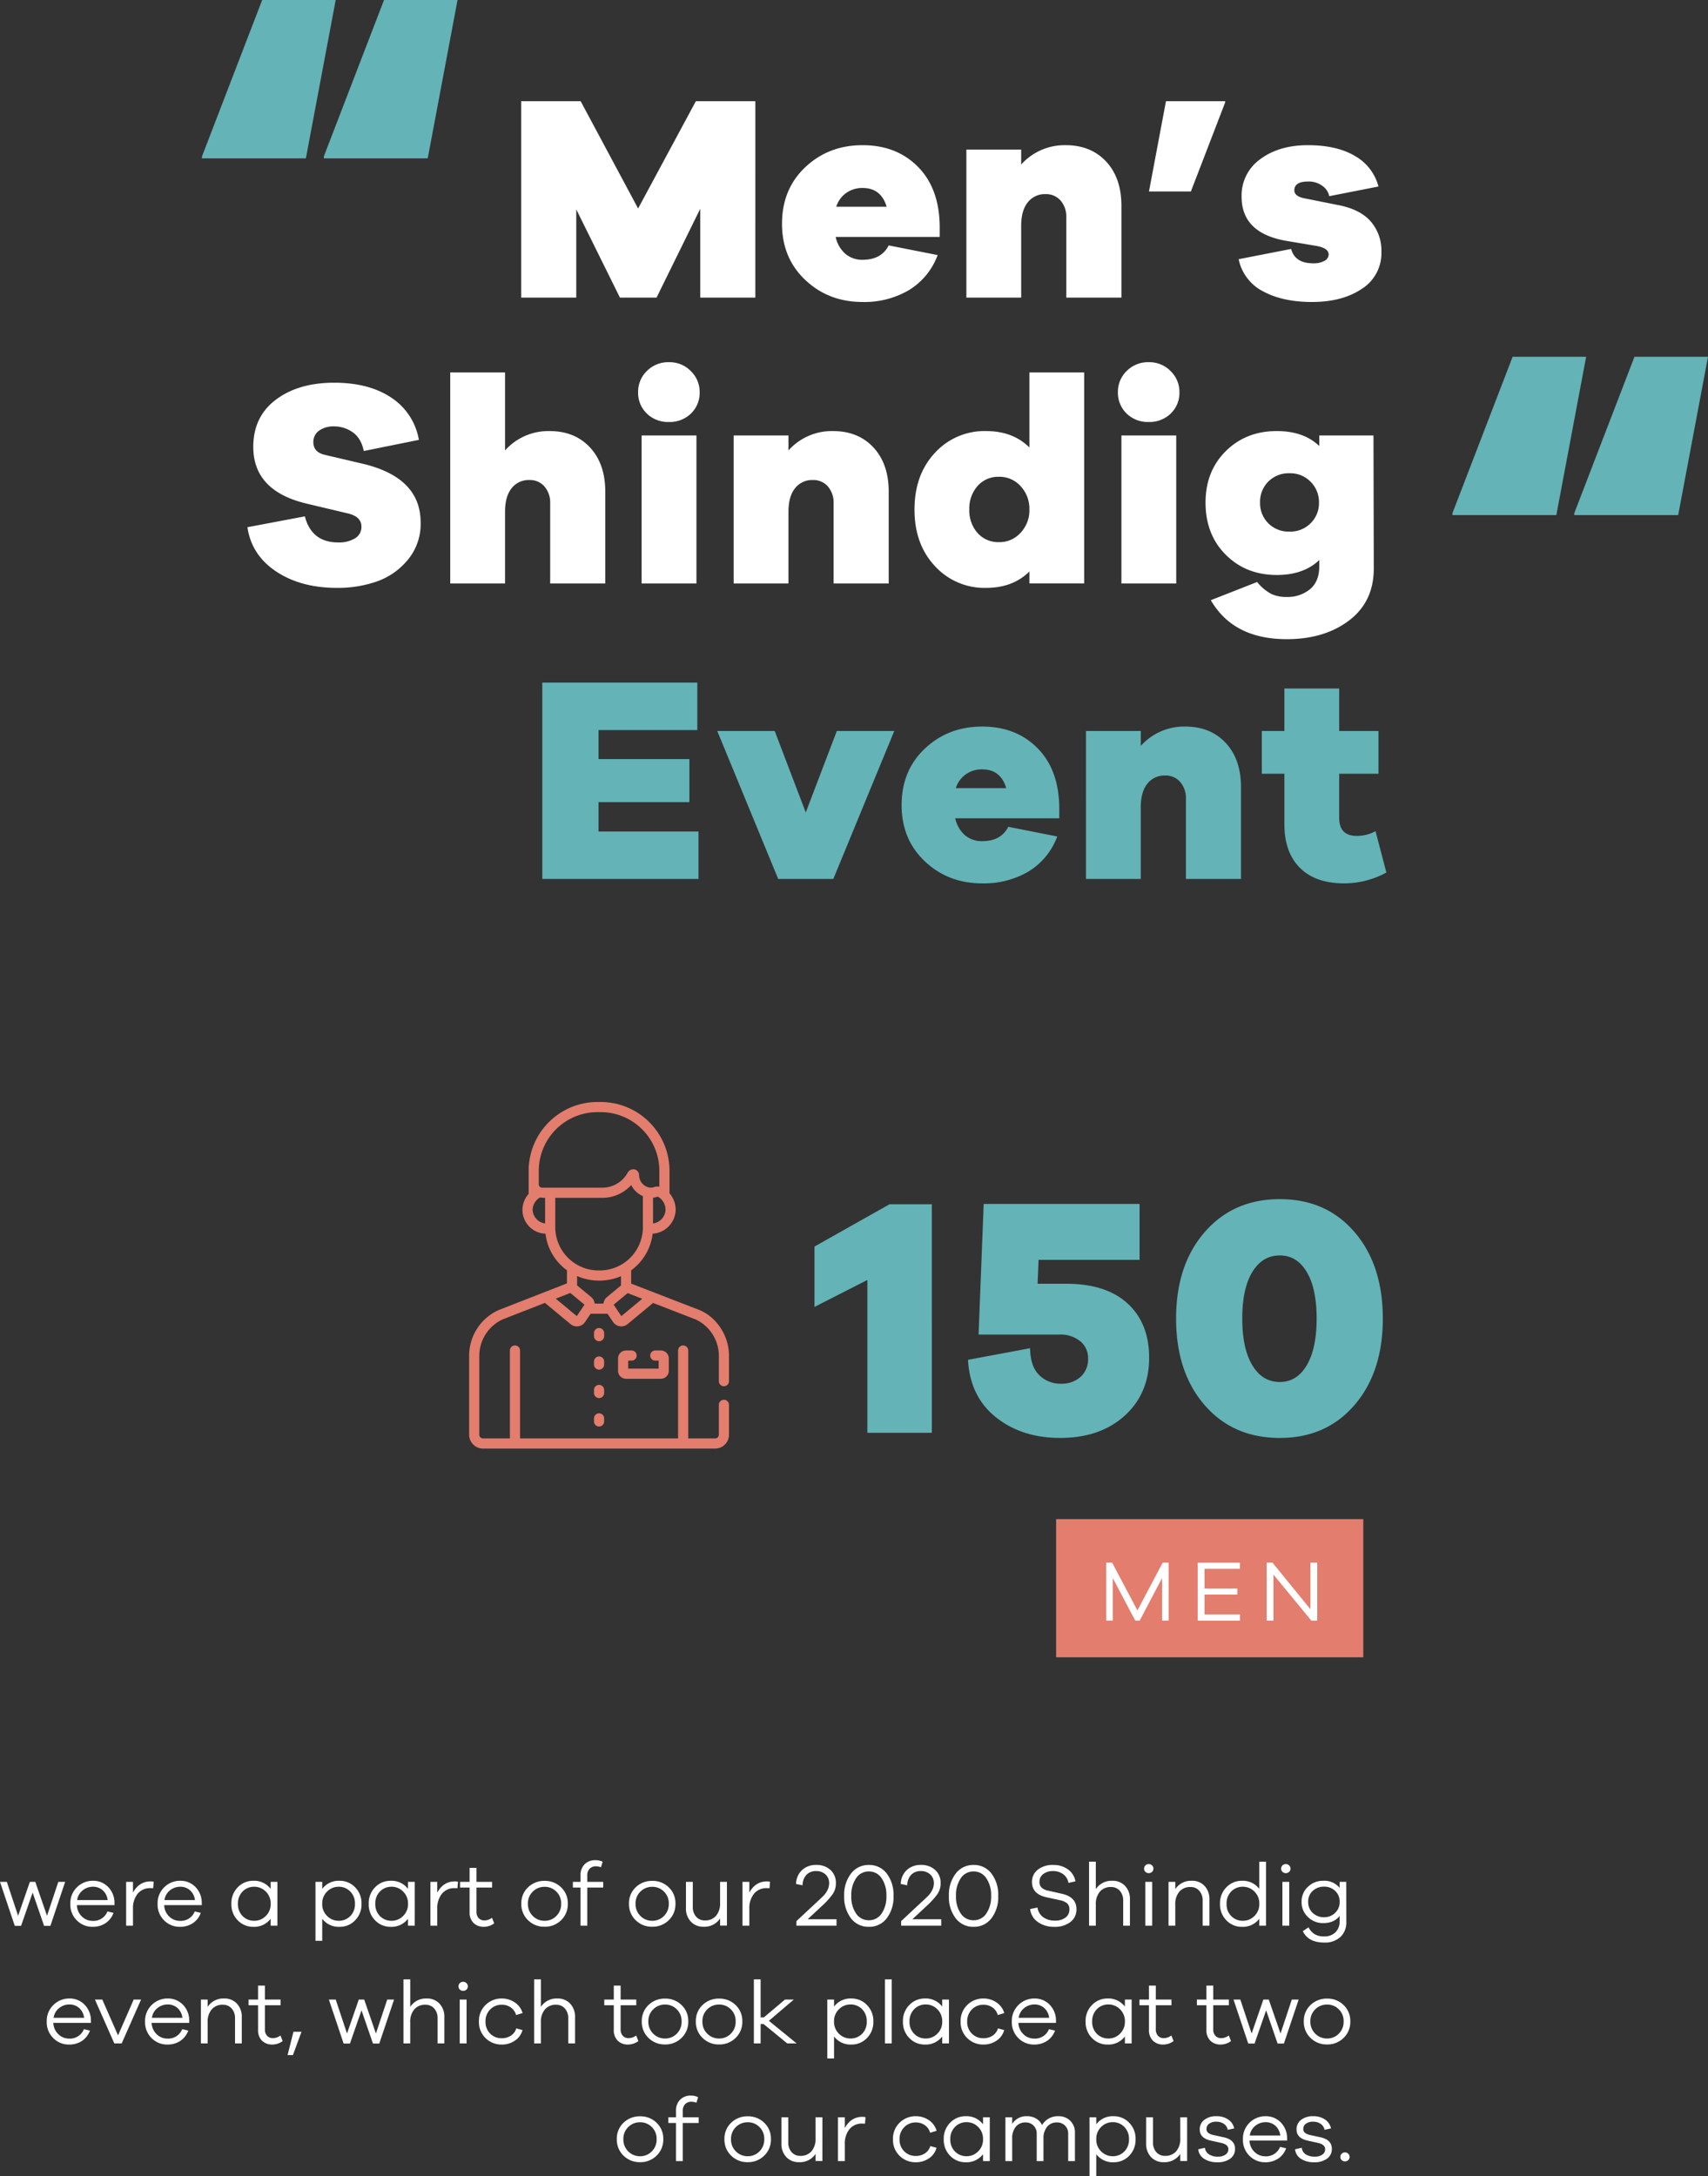 <svg xmlns="http://www.w3.org/2000/svg" width="710.953" height="905.847" viewBox="0 0 710.953 905.847">
  <rect x="0" y="0" width="710.953" height="905.847" fill="#333333" stroke="none"/>
  <g id="text" transform="translate(1955.712 9627.411)">
    <g id="Text-2" data-name="Text" transform="translate(-1856.268 -9600.539)">
      <path id="Path_19833" data-name="Path 19833" d="M-263.032-81.74H-287.8l-24.034,44.652L-335.744-81.74H-360.51V0h22.936V-36.722L-319.4,0h15.25l18.178-36.966V0h22.936Zm76.738,52.216q-.122-15.86-9.028-24.888T-218.38-63.44q-14.152,0-23.851,9.15t-9.7,23.546q0,14.274,9.7,23.424t23.851,9.15A36.544,36.544,0,0,0-199.1-3.111,28.668,28.668,0,0,0-187.148-17.69l-20.374-4.026q-3.05,5.978-10.858,5.978a10.7,10.7,0,0,1-7.2-2.5,12.925,12.925,0,0,1-4.026-7.015h43.31Zm-32.086-16.1q7.686,0,10,7.808H-229.36a11.11,11.11,0,0,1,4.148-5.734A11.516,11.516,0,0,1-218.38-45.628Zm84.546-17.812a24.213,24.213,0,0,0-18.544,8.052V-61.61h-22.814V0h22.814V-29.89q0-6.344,2.745-9.76a8.977,8.977,0,0,1,7.381-3.416,7.988,7.988,0,0,1,6.283,2.684,10.273,10.273,0,0,1,2.379,7.076V0h22.936V-38.186q0-11.59-6.344-18.422T-133.834-63.44ZM-81.74-44.164l14.274-37.088v-.488H-92.11l-7.076,37.576Zm19.886,28.182A19.325,19.325,0,0,0-51.728-2.623Q-43.554,1.83-31.354,1.83q12.688,0,20.8-5.49A17.528,17.528,0,0,0-2.44-19.032,18.446,18.446,0,0,0-6.954-31.781q-4.514-5.063-13.664-6.771l-14.03-2.806q-4.026-.854-4.026-3.294,0-3.66,5.734-3.66A9.4,9.4,0,0,1-26.9-46.421a6.784,6.784,0,0,1,2.745,4.209l20.5-4.026a20.561,20.561,0,0,0-9.76-12.688q-7.564-4.514-19.642-4.514-11.956,0-19.764,5.795a18.507,18.507,0,0,0-7.808,15.677q0,15.006,18.3,18.3l12.322,2.074q5.612.854,5.612,3.66a3.033,3.033,0,0,1-1.708,2.623,9.18,9.18,0,0,1-4.758,1.037q-7.564,0-9.15-5.978ZM-438.346,35.43q-14.884,0-24.278,7.076t-9.394,19.642q0,18.422,22.448,23.668l16.958,4.026Q-427,91.184-427,95.332a5.455,5.455,0,0,1-2.684,4.88,12.765,12.765,0,0,1-6.954,1.708q-11.1,0-13.908-10.858l-23.912,4.514Q-472.75,107.166-462.5,114t25.376,6.832a49.3,49.3,0,0,0,16.592-2.684,29.326,29.326,0,0,0,12.871-9.028,23.341,23.341,0,0,0,5.307-15.494q0-18.422-23.3-24.278l-16.592-3.9q-4.758-1.1-4.758-5.246a5.686,5.686,0,0,1,2.379-4.819,10.277,10.277,0,0,1,6.283-1.769,13.266,13.266,0,0,1,7.686,2.44q3.538,2.44,4.636,7.808l22.936-4.636a26.308,26.308,0,0,0-11.468-17.568Q-423.828,35.43-438.346,35.43Zm89.67,20.13a24.213,24.213,0,0,0-18.544,8.052V31.16h-22.814V119h22.814V89.11q0-6.344,2.745-9.76a8.977,8.977,0,0,1,7.381-3.416,7.988,7.988,0,0,1,6.283,2.684,10.273,10.273,0,0,1,2.379,7.076V119H-325.5V80.814q0-11.59-6.344-18.422T-348.676,55.56Zm49.654-28.67a12.415,12.415,0,0,0-9.15,3.66,11.98,11.98,0,0,0-3.66,8.784,11.969,11.969,0,0,0,3.6,8.906,12.588,12.588,0,0,0,9.211,3.538,12.588,12.588,0,0,0,9.211-3.538,11.968,11.968,0,0,0,3.6-8.906,12.043,12.043,0,0,0-3.66-8.723A12.309,12.309,0,0,0-299.022,26.89ZM-287.554,119V57.39h-22.814V119ZM-230.7,55.56a24.213,24.213,0,0,0-18.544,8.052V57.39H-272.06V119h22.814V89.11q0-6.344,2.745-9.76a8.977,8.977,0,0,1,7.381-3.416,7.988,7.988,0,0,1,6.283,2.684,10.273,10.273,0,0,1,2.379,7.076V119h22.936V80.814q0-11.59-6.344-18.422T-230.7,55.56Zm104.554-24.4h-22.814V62.392q-6.832-6.832-18.056-6.832a27.888,27.888,0,0,0-21.289,9.089q-8.479,9.089-8.479,23.607,0,14.4,8.479,23.485a27.888,27.888,0,0,0,21.289,9.089q11.224,0,18.056-6.832v5h22.814Zm-35.38,70.638a11.493,11.493,0,0,1-9.028-3.843,14.058,14.058,0,0,1-3.416-9.7,14.231,14.231,0,0,1,3.416-9.821,11.493,11.493,0,0,1,9.028-3.843,11.75,11.75,0,0,1,8.906,3.9,13.716,13.716,0,0,1,3.66,9.76,13.557,13.557,0,0,1-3.66,9.638A11.75,11.75,0,0,1-161.528,101.8Zm62.22-74.908a12.414,12.414,0,0,0-9.15,3.66,11.98,11.98,0,0,0-3.66,8.784,11.969,11.969,0,0,0,3.6,8.906,12.588,12.588,0,0,0,9.211,3.538A12.588,12.588,0,0,0-90.1,48.24a11.968,11.968,0,0,0,3.6-8.906,12.043,12.043,0,0,0-3.66-8.723A12.309,12.309,0,0,0-99.308,26.89ZM-87.84,119V57.39h-22.814V119ZM-5.734,57.39H-28.3v4.392q-6.466-6.222-17.69-6.222-12.81,0-21.228,8.357T-75.64,85.328q0,13.3,8.418,21.716t21.228,8.418q11.224,0,17.69-6.222v2.684q0,6.222-3.843,9.455a14.733,14.733,0,0,1-9.821,3.233,14.6,14.6,0,0,1-6.344-1.281,19.414,19.414,0,0,1-5.856-4.941l-19.276,7.564q9.394,16.226,31.6,16.226,15.738,0,25.986-7.808t10.248-21.594ZM-40.626,97.406a11.932,11.932,0,0,1-8.906-3.477,11.791,11.791,0,0,1-3.416-8.6A11.943,11.943,0,0,1-49.532,76.6a11.932,11.932,0,0,1,8.906-3.477A11.725,11.725,0,0,1-31.9,76.666a11.887,11.887,0,0,1,3.477,8.662,11.683,11.683,0,0,1-3.477,8.6A11.831,11.831,0,0,1-40.626,97.406Z" transform="translate(478 97)" fill="#fff"/>
    </g>
    <g id="Text-3" data-name="Text" transform="translate(-1356.768 -9506.531)">
      <path id="Path_19831" data-name="Path 19831" d="M-87.312-143.38-112.35-78.324v.856h43.228L-56.71-143.38Zm50.718,0L-61.632-78.324v.856H-18.4L-5.992-143.38Z" transform="translate(118 171)" fill="#63b3b7"/>
    </g>
    <g id="Text-4" data-name="Text" transform="translate(-1877.268 -9655.031)">
      <path id="Path_19832" data-name="Path 19832" d="M-87.312-143.38-112.35-78.324v.856h43.228L-56.71-143.38Zm50.718,0L-61.632-78.324v.856H-18.4L-5.992-143.38Z" transform="translate(118 171)" fill="#63b3b7"/>
    </g>
    <g id="Text_slide_2" data-name="Text slide 2" transform="translate(-1956.767 -8854.854)">
      <path id="Path_19828" data-name="Path 19828" d="M-545.824-18.241h-2.849l-4.7,14.134-4.884-14.134h-2.257L-565.4-4.107l-4.7-14.134h-2.849L-566.8.074h2.627l4.81-13.838L-554.593.074h2.627Zm20.535,8.658a9.4,9.4,0,0,0-2.682-6.568,8.518,8.518,0,0,0-6.271-2.534A9.242,9.242,0,0,0-540.9-16a9.221,9.221,0,0,0-2.775,6.938,9.179,9.179,0,0,0,2.738,6.882A9.018,9.018,0,0,0-534.428.481a9.564,9.564,0,0,0,5.383-1.5,8.7,8.7,0,0,0,3.349-4.31l-2.516-.592A6.249,6.249,0,0,1-534.428-2a6.273,6.273,0,0,1-4.4-1.794,6.81,6.81,0,0,1-2.109-4.754h15.651Zm-8.954-6.623a5.99,5.99,0,0,1,4.033,1.461,6.326,6.326,0,0,1,2.072,4.089h-12.691a6.191,6.191,0,0,1,2.313-4.052A6.739,6.739,0,0,1-534.243-16.206Zm23.976-2.22q-4.773,0-7.326,4.662v-4.477h-2.849V0h2.849V-7.03a9.614,9.614,0,0,1,1.906-6.216,6.557,6.557,0,0,1,5.421-2.368q.74,0,1.073.037l.222-2.7A4.8,4.8,0,0,0-510.267-18.426Zm21.312,8.843a9.4,9.4,0,0,0-2.682-6.568,8.518,8.518,0,0,0-6.272-2.534A9.242,9.242,0,0,0-504.569-16a9.221,9.221,0,0,0-2.775,6.938,9.179,9.179,0,0,0,2.738,6.882A9.018,9.018,0,0,0-498.094.481a9.564,9.564,0,0,0,5.383-1.5,8.7,8.7,0,0,0,3.349-4.31l-2.516-.592A6.249,6.249,0,0,1-498.094-2a6.273,6.273,0,0,1-4.4-1.794,6.81,6.81,0,0,1-2.109-4.754h15.651Zm-8.954-6.623a5.99,5.99,0,0,1,4.033,1.461,6.326,6.326,0,0,1,2.072,4.089h-12.691a6.191,6.191,0,0,1,2.313-4.052A6.739,6.739,0,0,1-497.909-16.206Zm40.441-2.035h-2.812v2.923a8.564,8.564,0,0,0-7.252-3.367A8.759,8.759,0,0,0-473.951-16a9.341,9.341,0,0,0-2.682,6.9,9.341,9.341,0,0,0,2.682,6.9A8.759,8.759,0,0,0-467.532.481a8.564,8.564,0,0,0,7.252-3.367V0h2.812Zm-9.62,16.206a6.617,6.617,0,0,1-4.847-1.942A6.892,6.892,0,0,1-473.9-9.1a6.954,6.954,0,0,1,1.961-5.143,6.584,6.584,0,0,1,4.847-1.961,6.645,6.645,0,0,1,4.755,1.979A6.8,6.8,0,0,1-460.28-9.1a6.756,6.756,0,0,1-2.053,5.088A6.645,6.645,0,0,1-467.088-2.035Zm35.52-16.65a8.564,8.564,0,0,0-7.252,3.367v-2.923h-2.812V6.29h2.812V-2.886A8.564,8.564,0,0,0-431.568.481,8.759,8.759,0,0,0-425.148-2.2a9.341,9.341,0,0,0,2.682-6.9,9.341,9.341,0,0,0-2.682-6.9A8.759,8.759,0,0,0-431.568-18.685Zm-.444,16.65a6.645,6.645,0,0,1-4.755-1.979A6.756,6.756,0,0,1-438.82-9.1a6.8,6.8,0,0,1,2.053-5.124,6.645,6.645,0,0,1,4.755-1.979,6.584,6.584,0,0,1,4.847,1.961A6.954,6.954,0,0,1-425.2-9.1a6.892,6.892,0,0,1-1.961,5.125A6.617,6.617,0,0,1-432.012-2.035ZM-400.3-18.241h-2.812v2.923a8.564,8.564,0,0,0-7.252-3.367A8.759,8.759,0,0,0-416.786-16a9.341,9.341,0,0,0-2.682,6.9,9.341,9.341,0,0,0,2.682,6.9A8.759,8.759,0,0,0-410.367.481a8.564,8.564,0,0,0,7.252-3.367V0h2.812Zm-9.62,16.206a6.617,6.617,0,0,1-4.847-1.942A6.892,6.892,0,0,1-416.731-9.1a6.954,6.954,0,0,1,1.961-5.143,6.584,6.584,0,0,1,4.847-1.961,6.645,6.645,0,0,1,4.755,1.979A6.8,6.8,0,0,1-403.115-9.1a6.756,6.756,0,0,1-2.053,5.088A6.645,6.645,0,0,1-409.923-2.035Zm26.307-16.391q-4.773,0-7.326,4.662v-4.477h-2.849V0h2.849V-7.03a9.614,9.614,0,0,1,1.905-6.216,6.557,6.557,0,0,1,5.421-2.368q.74,0,1.073.037l.222-2.7A4.8,4.8,0,0,0-383.616-18.426ZM-368.15-3.293a5.324,5.324,0,0,1-3.108,1.11,3.187,3.187,0,0,1-2.46-.98,3.853,3.853,0,0,1-.906-2.719v-9.99h6.512v-2.368h-6.512V-24.05h-2.849v5.809h-3.959v2.368h3.959V-5.7a6.14,6.14,0,0,0,1.628,4.569,5.988,5.988,0,0,0,4.4,1.609,7.313,7.313,0,0,0,4.218-1.443Zm21.9-15.355a9.578,9.578,0,0,0-6.9,2.683,9.055,9.055,0,0,0-2.793,6.826,9.175,9.175,0,0,0,2.793,6.863,9.508,9.508,0,0,0,6.9,2.72,9.462,9.462,0,0,0,6.863-2.72,9.175,9.175,0,0,0,2.793-6.863,9.055,9.055,0,0,0-2.793-6.826A9.532,9.532,0,0,0-346.246-18.648Zm0,16.613a6.767,6.767,0,0,1-4.921-2A6.848,6.848,0,0,1-353.2-9.139a6.742,6.742,0,0,1,2.035-5.051,6.8,6.8,0,0,1,4.921-1.979,6.693,6.693,0,0,1,4.866,1.979,6.774,6.774,0,0,1,2.016,5.051,6.881,6.881,0,0,1-2.016,5.106A6.661,6.661,0,0,1-346.246-2.035Zm24.383-13.838v-2.368h-6.623v-2.7a3.805,3.805,0,0,1,.98-2.757,3.5,3.5,0,0,1,2.645-1.017,5.631,5.631,0,0,1,2.072.407l.7-2.294a6.525,6.525,0,0,0-2.96-.666,6.114,6.114,0,0,0-4.551,1.72,6.263,6.263,0,0,0-1.7,4.607v2.7h-3.182v2.368h3.182V0h2.812V-15.873Zm20.424-2.775a9.578,9.578,0,0,0-6.9,2.683,9.055,9.055,0,0,0-2.793,6.826,9.175,9.175,0,0,0,2.793,6.863,9.508,9.508,0,0,0,6.9,2.72,9.462,9.462,0,0,0,6.863-2.72,9.175,9.175,0,0,0,2.793-6.863,9.055,9.055,0,0,0-2.793-6.826A9.532,9.532,0,0,0-301.439-18.648Zm0,16.613a6.767,6.767,0,0,1-4.921-2,6.848,6.848,0,0,1-2.035-5.106,6.742,6.742,0,0,1,2.035-5.051,6.8,6.8,0,0,1,4.921-1.979,6.693,6.693,0,0,1,4.866,1.979,6.774,6.774,0,0,1,2.016,5.051,6.881,6.881,0,0,1-2.016,5.106A6.661,6.661,0,0,1-301.439-2.035Zm31.08-16.206h-2.849v8.769a7.81,7.81,0,0,1-1.7,5.384,5.888,5.888,0,0,1-4.625,1.905,4.652,4.652,0,0,1-3.645-1.554,5.936,5.936,0,0,1-1.387-4.107v-10.4h-2.849V-7.326A7.879,7.879,0,0,0-285.4-1.7,6.946,6.946,0,0,0-280.09.444,7.776,7.776,0,0,0-273.208-3v2.96h2.849Zm16.65-.185q-4.773,0-7.326,4.662v-4.477h-2.849V0h2.849V-7.03a9.614,9.614,0,0,1,1.905-6.216,6.557,6.557,0,0,1,5.421-2.368q.74,0,1.073.037l.222-2.7A4.8,4.8,0,0,0-253.709-18.426Zm28.971,15.762h-12.025l5.957-5.55a31.921,31.921,0,0,0,4.514-4.977,7.915,7.915,0,0,0,1.295-4.5,7.138,7.138,0,0,0-2.257-5.495,8.365,8.365,0,0,0-5.92-2.091,8.327,8.327,0,0,0-5.957,2.165,8.021,8.021,0,0,0-2.442,5.753l2.7.555a6.417,6.417,0,0,1,1.609-4.366,5.366,5.366,0,0,1,4.051-1.554,5.474,5.474,0,0,1,3.9,1.406,4.793,4.793,0,0,1,1.5,3.663,6.181,6.181,0,0,1-.684,2.831,9.149,9.149,0,0,1-1.5,2.2q-.814.851-2.59,2.479l-8.843,8.251V0h16.687Zm13.468-22.607a9.065,9.065,0,0,0-7.437,3.571,14.469,14.469,0,0,0-2.849,9.306,14.517,14.517,0,0,0,2.83,9.324A9.068,9.068,0,0,0-211.27.481a9.031,9.031,0,0,0,7.419-3.552,14.517,14.517,0,0,0,2.831-9.324,14.517,14.517,0,0,0-2.831-9.324A9.031,9.031,0,0,0-211.27-25.271Zm0,23.014A6.237,6.237,0,0,1-216.6-5.05a12.354,12.354,0,0,1-2-7.345,12.441,12.441,0,0,1,2-7.363,6.226,6.226,0,0,1,5.328-2.812,6.193,6.193,0,0,1,5.291,2.812,12.441,12.441,0,0,1,2,7.363,12.354,12.354,0,0,1-2,7.345A6.2,6.2,0,0,1-211.27-2.257Zm30.118-.407h-12.025l5.957-5.55a31.921,31.921,0,0,0,4.514-4.977,7.915,7.915,0,0,0,1.295-4.5,7.138,7.138,0,0,0-2.257-5.495,8.365,8.365,0,0,0-5.92-2.091,8.327,8.327,0,0,0-5.957,2.165,8.021,8.021,0,0,0-2.442,5.753l2.7.555a6.417,6.417,0,0,1,1.609-4.366,5.366,5.366,0,0,1,4.051-1.554,5.474,5.474,0,0,1,3.9,1.406,4.793,4.793,0,0,1,1.5,3.663,6.181,6.181,0,0,1-.684,2.831,9.149,9.149,0,0,1-1.5,2.2q-.814.851-2.59,2.479l-8.843,8.251V0h16.687Zm13.468-22.607a9.065,9.065,0,0,0-7.437,3.571A14.469,14.469,0,0,0-177.97-12.4a14.517,14.517,0,0,0,2.83,9.324A9.068,9.068,0,0,0-167.684.481a9.031,9.031,0,0,0,7.419-3.552,14.517,14.517,0,0,0,2.831-9.324,14.517,14.517,0,0,0-2.831-9.324A9.031,9.031,0,0,0-167.684-25.271Zm0,23.014a6.237,6.237,0,0,1-5.328-2.793,12.354,12.354,0,0,1-2-7.345,12.441,12.441,0,0,1,2-7.363,6.226,6.226,0,0,1,5.328-2.812,6.193,6.193,0,0,1,5.291,2.812,12.441,12.441,0,0,1,2,7.363,12.354,12.354,0,0,1-2,7.345A6.2,6.2,0,0,1-167.684-2.257Zm33.115-23.014a9.836,9.836,0,0,0-6.383,1.961,6.3,6.3,0,0,0-2.423,5.143q0,4.995,5.957,6.327l5.587,1.221a6.9,6.9,0,0,1,3.09,1.332,3.265,3.265,0,0,1,.943,2.553,4.069,4.069,0,0,1-1.609,3.348,6.935,6.935,0,0,1-4.422,1.276,8.091,8.091,0,0,1-4.884-1.424,5.865,5.865,0,0,1-2.368-4.014l-3.071.629A7.55,7.55,0,0,0-140.914-1.5,11.5,11.5,0,0,0-134.088.481a10.462,10.462,0,0,0,6.7-2,6.5,6.5,0,0,0,2.516-5.365q0-5.106-6.253-6.438l-5.4-1.221a5.711,5.711,0,0,1-2.794-1.239,3.179,3.179,0,0,1-.943-2.46,3.945,3.945,0,0,1,1.554-3.238,6.332,6.332,0,0,1,4.07-1.24,6.85,6.85,0,0,1,4.292,1.332A5.605,5.605,0,0,1-128.2-17.8l2.923-.666a7.911,7.911,0,0,0-3.127-4.958A10.062,10.062,0,0,0-134.569-25.271Zm24.642,6.586a7.75,7.75,0,0,0-6.882,3.478V-26.64h-2.812V0h2.812V-8.769a7.882,7.882,0,0,1,1.7-5.4,5.861,5.861,0,0,1,4.625-1.924,4.683,4.683,0,0,1,3.663,1.572,5.957,5.957,0,0,1,1.406,4.126V0h2.812V-10.915a7.879,7.879,0,0,0-2.017-5.624A6.946,6.946,0,0,0-109.927-18.685Zm15.133-6.956a1.86,1.86,0,0,0-1.369.555,1.817,1.817,0,0,0-.555,1.332,1.8,1.8,0,0,0,.555,1.351,1.894,1.894,0,0,0,1.369.536,1.941,1.941,0,0,0,1.406-.536,1.8,1.8,0,0,0,.555-1.351,1.788,1.788,0,0,0-.574-1.332A1.922,1.922,0,0,0-94.794-25.641ZM-93.351,0V-18.241H-96.2V0Zm16.5-18.685a7.75,7.75,0,0,0-6.882,3.478v-3.034h-2.812V0h2.812V-8.769a7.882,7.882,0,0,1,1.7-5.4A5.861,5.861,0,0,1-77.4-16.095a4.683,4.683,0,0,1,3.663,1.572A5.957,5.957,0,0,1-72.335-10.4V0h2.812V-10.915a7.879,7.879,0,0,0-2.017-5.624A6.946,6.946,0,0,0-76.849-18.685Zm30.895-7.955h-2.812v11.322a8.564,8.564,0,0,0-7.252-3.367A8.759,8.759,0,0,0-62.437-16,9.341,9.341,0,0,0-65.12-9.1a9.34,9.34,0,0,0,2.682,6.9A8.759,8.759,0,0,0-56.018.481a8.564,8.564,0,0,0,7.252-3.367V0h2.812Zm-9.62,24.605a6.617,6.617,0,0,1-4.847-1.942A6.892,6.892,0,0,1-62.382-9.1a6.991,6.991,0,0,1,1.943-5.143,6.568,6.568,0,0,1,4.866-1.961,6.645,6.645,0,0,1,4.755,1.979A6.8,6.8,0,0,1-48.766-9.1a6.756,6.756,0,0,1-2.053,5.088A6.645,6.645,0,0,1-55.574-2.035ZM-37.74-25.641a1.86,1.86,0,0,0-1.369.555,1.817,1.817,0,0,0-.555,1.332,1.8,1.8,0,0,0,.555,1.351,1.894,1.894,0,0,0,1.369.536,1.941,1.941,0,0,0,1.406-.536,1.8,1.8,0,0,0,.555-1.351,1.788,1.788,0,0,0-.573-1.332A1.922,1.922,0,0,0-37.74-25.641ZM-36.3,0V-18.241h-2.849V0ZM-12.58-18.241h-2.738v2.516a8.187,8.187,0,0,0-6.845-2.96,8.918,8.918,0,0,0-6.346,2.5,8.262,8.262,0,0,0-2.646,6.271,8.364,8.364,0,0,0,2.646,6.327,8.883,8.883,0,0,0,6.346,2.516q4.551,0,6.845-3v2.22a6.153,6.153,0,0,1-1.757,4.607,6.353,6.353,0,0,1-4.643,1.72,7.586,7.586,0,0,1-4.014-.943A7.081,7.081,0,0,1-28.268.666l-2.368,1.628q2.257,4.736,8.917,4.736a9.466,9.466,0,0,0,6.66-2.275A8.153,8.153,0,0,0-12.543-1.48ZM-21.756-3.515A6.7,6.7,0,0,1-26.51-5.291a6.031,6.031,0,0,1-1.906-4.625A5.915,5.915,0,0,1-26.51-14.5a6.787,6.787,0,0,1,4.754-1.739A6.439,6.439,0,0,1-17.2-14.486a5.958,5.958,0,0,1,1.887,4.569A6.046,6.046,0,0,1-17.223-5.31,6.385,6.385,0,0,1-21.756-3.515ZM-535.094,39.417a9.4,9.4,0,0,0-2.682-6.568,8.518,8.518,0,0,0-6.271-2.534A9.242,9.242,0,0,0-550.708,33a9.221,9.221,0,0,0-2.775,6.938,9.179,9.179,0,0,0,2.738,6.882,9.018,9.018,0,0,0,6.512,2.664,9.564,9.564,0,0,0,5.383-1.5,8.7,8.7,0,0,0,3.349-4.31l-2.516-.592A6.249,6.249,0,0,1-544.233,47a6.273,6.273,0,0,1-4.4-1.794,6.81,6.81,0,0,1-2.109-4.755h15.651Zm-8.954-6.623a5.99,5.99,0,0,1,4.033,1.462,6.326,6.326,0,0,1,2.072,4.089h-12.691a6.191,6.191,0,0,1,2.313-4.052A6.739,6.739,0,0,1-544.048,32.794Zm29.822-2.035H-517.3l-6.512,14.911-6.549-14.911h-3.071L-525.363,49h3.071Zm20.054,8.658a9.4,9.4,0,0,0-2.683-6.568,8.518,8.518,0,0,0-6.271-2.534A9.242,9.242,0,0,0-509.786,33a9.221,9.221,0,0,0-2.775,6.938,9.179,9.179,0,0,0,2.738,6.882,9.018,9.018,0,0,0,6.512,2.664,9.564,9.564,0,0,0,5.383-1.5,8.7,8.7,0,0,0,3.349-4.31l-2.516-.592A6.249,6.249,0,0,1-503.311,47a6.273,6.273,0,0,1-4.4-1.794,6.81,6.81,0,0,1-2.109-4.755h15.651Zm-8.954-6.623a5.99,5.99,0,0,1,4.033,1.462,6.326,6.326,0,0,1,2.072,4.089h-12.691a6.191,6.191,0,0,1,2.313-4.052A6.739,6.739,0,0,1-503.126,32.794Zm23.5-2.479a7.75,7.75,0,0,0-6.882,3.478V30.759h-2.812V49h2.812V40.231a7.882,7.882,0,0,1,1.7-5.4,5.861,5.861,0,0,1,4.625-1.924,4.683,4.683,0,0,1,3.663,1.573,5.957,5.957,0,0,1,1.406,4.125V49h2.812V38.085a7.879,7.879,0,0,0-2.017-5.624A6.946,6.946,0,0,0-479.631,30.315Zm23.421,15.392a5.324,5.324,0,0,1-3.108,1.11,3.187,3.187,0,0,1-2.46-.981,3.853,3.853,0,0,1-.906-2.719v-9.99h6.512V30.759h-6.512V24.95h-2.849v5.809h-3.959v2.368h3.959V43.3a6.14,6.14,0,0,0,1.628,4.569,5.988,5.988,0,0,0,4.4,1.61,7.313,7.313,0,0,0,4.218-1.443Zm5.18,8.177,3.552-9.657v-.074h-3.33l-2.442,9.731Zm42.106-23.125h-2.849l-4.7,14.134-4.884-14.134h-2.257L-428.5,44.893l-4.7-14.134h-2.849l6.142,18.315h2.627l4.81-13.838,4.773,13.838h2.627Zm13.616-.444a7.75,7.75,0,0,0-6.882,3.478V22.36H-405V49h2.812V40.231a7.882,7.882,0,0,1,1.7-5.4,5.861,5.861,0,0,1,4.625-1.924,4.683,4.683,0,0,1,3.663,1.573,5.956,5.956,0,0,1,1.406,4.125V49h2.812V38.085A7.879,7.879,0,0,0-390,32.461,6.946,6.946,0,0,0-395.308,30.315Zm15.133-6.956a1.86,1.86,0,0,0-1.369.555,1.817,1.817,0,0,0-.555,1.332,1.8,1.8,0,0,0,.555,1.351,1.894,1.894,0,0,0,1.369.536,1.941,1.941,0,0,0,1.406-.536,1.8,1.8,0,0,0,.555-1.351,1.788,1.788,0,0,0-.574-1.332A1.922,1.922,0,0,0-380.175,23.359ZM-378.732,49V30.759h-2.849V49Zm14.652-2.146a6.588,6.588,0,0,1-4.829-1.924,6.77,6.77,0,0,1-1.942-5.032,6.812,6.812,0,0,1,1.961-5.032,6.54,6.54,0,0,1,4.81-1.961,6.4,6.4,0,0,1,3.737,1.129,5.626,5.626,0,0,1,2.22,3.163l2.7-.814a7.911,7.911,0,0,0-3.219-4.421,9.4,9.4,0,0,0-5.439-1.646A9.331,9.331,0,0,0-370.814,33a9.175,9.175,0,0,0-2.775,6.9,9.16,9.16,0,0,0,2.775,6.919,9.366,9.366,0,0,0,6.734,2.664,9.463,9.463,0,0,0,5.476-1.646,7.567,7.567,0,0,0,3.145-4.384l-2.59-.7a5.424,5.424,0,0,1-2.276,3.052A6.812,6.812,0,0,1-364.08,46.854Zm23.162-16.539a7.75,7.75,0,0,0-6.882,3.478V22.36h-2.812V49h2.812V40.231a7.882,7.882,0,0,1,1.7-5.4,5.861,5.861,0,0,1,4.625-1.924,4.683,4.683,0,0,1,3.663,1.573A5.956,5.956,0,0,1-336.4,38.6V49h2.812V38.085a7.879,7.879,0,0,0-2.017-5.624A6.946,6.946,0,0,0-340.918,30.315Zm32.782,15.392a5.324,5.324,0,0,1-3.108,1.11,3.187,3.187,0,0,1-2.46-.981,3.853,3.853,0,0,1-.906-2.719v-9.99h6.512V30.759h-6.512V24.95h-2.849v5.809h-3.959v2.368h3.959V43.3a6.14,6.14,0,0,0,1.628,4.569,5.988,5.988,0,0,0,4.4,1.61,7.313,7.313,0,0,0,4.218-1.443Zm12.025-15.355a9.578,9.578,0,0,0-6.9,2.683,9.055,9.055,0,0,0-2.793,6.826,9.175,9.175,0,0,0,2.793,6.863,9.508,9.508,0,0,0,6.9,2.72,9.462,9.462,0,0,0,6.863-2.72,9.175,9.175,0,0,0,2.793-6.863,9.055,9.055,0,0,0-2.793-6.826A9.532,9.532,0,0,0-296.111,30.352Zm0,16.613a6.767,6.767,0,0,1-4.921-2,6.848,6.848,0,0,1-2.035-5.106,6.742,6.742,0,0,1,2.035-5.05,6.8,6.8,0,0,1,4.921-1.979,6.693,6.693,0,0,1,4.866,1.979,6.774,6.774,0,0,1,2.016,5.05,6.881,6.881,0,0,1-2.016,5.106A6.661,6.661,0,0,1-296.111,46.965Zm22.5-16.613a9.578,9.578,0,0,0-6.9,2.683,9.055,9.055,0,0,0-2.793,6.826,9.175,9.175,0,0,0,2.793,6.863,9.508,9.508,0,0,0,6.9,2.72,9.462,9.462,0,0,0,6.863-2.72,9.175,9.175,0,0,0,2.793-6.863,9.055,9.055,0,0,0-2.793-6.826A9.532,9.532,0,0,0-273.615,30.352Zm0,16.613a6.767,6.767,0,0,1-4.921-2,6.848,6.848,0,0,1-2.035-5.106,6.742,6.742,0,0,1,2.035-5.05,6.8,6.8,0,0,1,4.921-1.979,6.693,6.693,0,0,1,4.866,1.979,6.774,6.774,0,0,1,2.016,5.05,6.881,6.881,0,0,1-2.016,5.106A6.661,6.661,0,0,1-273.615,46.965ZM-241.351,49l-11.544-9.4,10.36-8.843H-246.2l-8.769,7.4h-1.369V22.36h-2.812V49h2.812V40.934h1.221L-245.273,49Zm22.829-18.685a8.564,8.564,0,0,0-7.252,3.367V30.759h-2.812V55.29h2.812V46.114a8.564,8.564,0,0,0,7.252,3.367A8.759,8.759,0,0,0-212.1,46.8a9.341,9.341,0,0,0,2.682-6.9A9.341,9.341,0,0,0-212.1,33,8.759,8.759,0,0,0-218.522,30.315Zm-.444,16.65a6.645,6.645,0,0,1-4.755-1.979,6.756,6.756,0,0,1-2.054-5.088,6.8,6.8,0,0,1,2.054-5.125,6.645,6.645,0,0,1,4.755-1.979,6.584,6.584,0,0,1,4.847,1.961,6.954,6.954,0,0,1,1.961,5.143,6.892,6.892,0,0,1-1.961,5.125A6.617,6.617,0,0,1-218.966,46.965Zm17.2,2.035V22.36h-2.812V49Zm23.828-18.241h-2.812v2.923A8.564,8.564,0,0,0-188,30.315,8.759,8.759,0,0,0-194.416,33a9.341,9.341,0,0,0-2.682,6.9,9.341,9.341,0,0,0,2.682,6.9A8.759,8.759,0,0,0-188,49.481a8.564,8.564,0,0,0,7.252-3.367V49h2.812Zm-9.62,16.206a6.617,6.617,0,0,1-4.847-1.943,6.892,6.892,0,0,1-1.961-5.125,6.954,6.954,0,0,1,1.961-5.143,6.584,6.584,0,0,1,4.847-1.961,6.645,6.645,0,0,1,4.755,1.979,6.8,6.8,0,0,1,2.053,5.125,6.756,6.756,0,0,1-2.053,5.088A6.645,6.645,0,0,1-187.553,46.965Zm23.976-.111a6.588,6.588,0,0,1-4.829-1.924,6.77,6.77,0,0,1-1.943-5.032,6.812,6.812,0,0,1,1.961-5.032,6.54,6.54,0,0,1,4.81-1.961,6.4,6.4,0,0,1,3.737,1.129,5.625,5.625,0,0,1,2.22,3.163l2.7-.814a7.911,7.911,0,0,0-3.219-4.421,9.4,9.4,0,0,0-5.439-1.646A9.331,9.331,0,0,0-170.311,33a9.175,9.175,0,0,0-2.775,6.9,9.16,9.16,0,0,0,2.775,6.919,9.366,9.366,0,0,0,6.734,2.664,9.463,9.463,0,0,0,5.476-1.646,7.567,7.567,0,0,0,3.145-4.384l-2.59-.7a5.424,5.424,0,0,1-2.275,3.052A6.812,6.812,0,0,1-163.577,46.854Zm30.192-7.437a9.4,9.4,0,0,0-2.682-6.568,8.518,8.518,0,0,0-6.271-2.534A9.242,9.242,0,0,0-149,33a9.221,9.221,0,0,0-2.775,6.938,9.179,9.179,0,0,0,2.738,6.882,9.018,9.018,0,0,0,6.512,2.664,9.564,9.564,0,0,0,5.383-1.5,8.7,8.7,0,0,0,3.348-4.31l-2.516-.592A6.249,6.249,0,0,1-142.524,47a6.273,6.273,0,0,1-4.4-1.794,6.81,6.81,0,0,1-2.109-4.755h15.651Zm-8.954-6.623a5.99,5.99,0,0,1,4.033,1.462,6.326,6.326,0,0,1,2.072,4.089h-12.691a6.191,6.191,0,0,1,2.313-4.052A6.739,6.739,0,0,1-142.339,32.794Zm40.441-2.035h-2.812v2.923a8.564,8.564,0,0,0-7.252-3.367A8.759,8.759,0,0,0-118.381,33a9.34,9.34,0,0,0-2.683,6.9,9.34,9.34,0,0,0,2.683,6.9,8.759,8.759,0,0,0,6.42,2.682,8.564,8.564,0,0,0,7.252-3.367V49h2.812Zm-9.62,16.206a6.617,6.617,0,0,1-4.847-1.943,6.892,6.892,0,0,1-1.961-5.125,6.954,6.954,0,0,1,1.961-5.143,6.584,6.584,0,0,1,4.847-1.961,6.645,6.645,0,0,1,4.755,1.979A6.8,6.8,0,0,1-104.71,39.9a6.756,6.756,0,0,1-2.054,5.088A6.645,6.645,0,0,1-111.518,46.965Zm26.159-1.258a5.325,5.325,0,0,1-3.108,1.11,3.187,3.187,0,0,1-2.461-.981,3.853,3.853,0,0,1-.907-2.719v-9.99h6.512V30.759h-6.512V24.95h-2.849v5.809h-3.959v2.368h3.959V43.3a6.14,6.14,0,0,0,1.628,4.569,5.988,5.988,0,0,0,4.4,1.61,7.313,7.313,0,0,0,4.218-1.443Zm23.9,0a5.325,5.325,0,0,1-3.108,1.11,3.187,3.187,0,0,1-2.461-.981,3.853,3.853,0,0,1-.907-2.719v-9.99h6.512V30.759h-6.512V24.95h-2.849v5.809H-74.74v2.368h3.959V43.3a6.14,6.14,0,0,0,1.628,4.569,5.988,5.988,0,0,0,4.4,1.61,7.313,7.313,0,0,0,4.218-1.443Zm29.082-14.948h-2.849l-4.7,14.134-4.884-14.134h-2.257l-4.884,14.134-4.7-14.134H-59.5l6.142,18.315h2.627l4.81-13.838,4.773,13.838h2.627Zm11.84-.407a9.578,9.578,0,0,0-6.9,2.683,9.055,9.055,0,0,0-2.794,6.826,9.175,9.175,0,0,0,2.794,6.863,9.508,9.508,0,0,0,6.9,2.72,9.462,9.462,0,0,0,6.864-2.72,9.175,9.175,0,0,0,2.793-6.863,9.055,9.055,0,0,0-2.793-6.826A9.532,9.532,0,0,0-20.535,30.352Zm0,16.613a6.767,6.767,0,0,1-4.921-2,6.848,6.848,0,0,1-2.035-5.106,6.742,6.742,0,0,1,2.035-5.05,6.8,6.8,0,0,1,4.921-1.979,6.693,6.693,0,0,1,4.866,1.979,6.774,6.774,0,0,1,2.016,5.05,6.881,6.881,0,0,1-2.016,5.106A6.661,6.661,0,0,1-20.535,46.965ZM-306.508,79.352a9.578,9.578,0,0,0-6.9,2.683,9.055,9.055,0,0,0-2.793,6.826,9.175,9.175,0,0,0,2.793,6.864,9.508,9.508,0,0,0,6.9,2.719,9.462,9.462,0,0,0,6.863-2.719,9.175,9.175,0,0,0,2.793-6.864,9.055,9.055,0,0,0-2.793-6.826A9.532,9.532,0,0,0-306.508,79.352Zm0,16.613a6.767,6.767,0,0,1-4.921-2,6.848,6.848,0,0,1-2.035-5.106,6.742,6.742,0,0,1,2.035-5.05,6.8,6.8,0,0,1,4.921-1.979,6.693,6.693,0,0,1,4.866,1.979,6.774,6.774,0,0,1,2.016,5.05,6.881,6.881,0,0,1-2.016,5.106A6.661,6.661,0,0,1-306.508,95.965Zm24.383-13.838V79.759h-6.623v-2.7a3.805,3.805,0,0,1,.98-2.757,3.5,3.5,0,0,1,2.645-1.018,5.631,5.631,0,0,1,2.072.407l.7-2.294a6.525,6.525,0,0,0-2.96-.666,6.114,6.114,0,0,0-4.551,1.72,6.263,6.263,0,0,0-1.7,4.606v2.7h-3.182v2.368h3.182V98h2.812V82.127Zm20.424-2.775a9.578,9.578,0,0,0-6.9,2.683,9.055,9.055,0,0,0-2.793,6.826,9.175,9.175,0,0,0,2.793,6.864,9.508,9.508,0,0,0,6.9,2.719,9.462,9.462,0,0,0,6.863-2.719,9.175,9.175,0,0,0,2.794-6.864,9.055,9.055,0,0,0-2.794-6.826A9.532,9.532,0,0,0-261.7,79.352Zm0,16.613a6.767,6.767,0,0,1-4.921-2,6.848,6.848,0,0,1-2.035-5.106,6.742,6.742,0,0,1,2.035-5.05,6.8,6.8,0,0,1,4.921-1.979,6.693,6.693,0,0,1,4.866,1.979,6.774,6.774,0,0,1,2.016,5.05,6.881,6.881,0,0,1-2.016,5.106A6.661,6.661,0,0,1-261.7,95.965Zm31.08-16.206h-2.849v8.769a7.81,7.81,0,0,1-1.7,5.383,5.888,5.888,0,0,1-4.625,1.906,4.652,4.652,0,0,1-3.645-1.554,5.936,5.936,0,0,1-1.387-4.107v-10.4h-2.849V90.674a7.879,7.879,0,0,0,2.017,5.624,6.946,6.946,0,0,0,5.309,2.146A7.776,7.776,0,0,0-233.47,95v2.96h2.849Zm16.65-.185q-4.773,0-7.326,4.662V79.759h-2.849V98h2.849V90.97a9.614,9.614,0,0,1,1.906-6.216,6.557,6.557,0,0,1,5.421-2.368q.74,0,1.073.037l.222-2.7A4.8,4.8,0,0,0-213.971,79.574Zm22.237,16.28a6.588,6.588,0,0,1-4.829-1.924,6.77,6.77,0,0,1-1.943-5.032,6.812,6.812,0,0,1,1.961-5.032,6.54,6.54,0,0,1,4.81-1.961A6.4,6.4,0,0,1-188,83.034a5.625,5.625,0,0,1,2.22,3.163l2.7-.814a7.911,7.911,0,0,0-3.219-4.422,9.4,9.4,0,0,0-5.439-1.646A9.331,9.331,0,0,0-198.468,82a9.175,9.175,0,0,0-2.775,6.9,9.16,9.16,0,0,0,2.775,6.919,9.366,9.366,0,0,0,6.734,2.664,9.464,9.464,0,0,0,5.476-1.646,7.567,7.567,0,0,0,3.145-4.385l-2.59-.7a5.424,5.424,0,0,1-2.275,3.052A6.812,6.812,0,0,1-191.734,95.854Zm30.784-16.1h-2.812v2.923a8.564,8.564,0,0,0-7.252-3.367A8.759,8.759,0,0,0-177.434,82a9.341,9.341,0,0,0-2.682,6.9,9.341,9.341,0,0,0,2.682,6.9,8.759,8.759,0,0,0,6.419,2.683,8.564,8.564,0,0,0,7.252-3.367V98h2.812Zm-9.62,16.206a6.617,6.617,0,0,1-4.847-1.942,6.892,6.892,0,0,1-1.961-5.124,6.955,6.955,0,0,1,1.961-5.143,6.584,6.584,0,0,1,4.847-1.961,6.645,6.645,0,0,1,4.755,1.979,6.8,6.8,0,0,1,2.053,5.125,6.756,6.756,0,0,1-2.053,5.088A6.645,6.645,0,0,1-170.57,95.965Zm38.258-16.65a7.567,7.567,0,0,0-6.882,3.7,6.112,6.112,0,0,0-2.46-2.719,7.2,7.2,0,0,0-3.756-.98,6.9,6.9,0,0,0-6.216,3.219V79.759h-2.812V98h2.812V88.676a7.538,7.538,0,0,1,1.5-4.977,5,5,0,0,1,4.051-1.795,4.535,4.535,0,0,1,3.349,1.313,4.677,4.677,0,0,1,1.313,3.46V98h2.812V88.676a7.476,7.476,0,0,1,1.517-4.977,5.057,5.057,0,0,1,4.07-1.795,4.582,4.582,0,0,1,3.385,1.313,4.677,4.677,0,0,1,1.314,3.46V98h2.812V86.2a6.661,6.661,0,0,0-1.943-4.977A6.668,6.668,0,0,0-132.312,79.315Zm22.94,0a8.564,8.564,0,0,0-7.252,3.367V79.759h-2.812V104.29h2.812V95.114a8.564,8.564,0,0,0,7.252,3.367,8.759,8.759,0,0,0,6.42-2.683,9.341,9.341,0,0,0,2.682-6.9,9.341,9.341,0,0,0-2.682-6.9A8.759,8.759,0,0,0-109.372,79.315Zm-.444,16.65a6.645,6.645,0,0,1-4.755-1.979,6.756,6.756,0,0,1-2.053-5.088,6.8,6.8,0,0,1,2.053-5.125,6.645,6.645,0,0,1,4.755-1.979,6.584,6.584,0,0,1,4.847,1.961,6.954,6.954,0,0,1,1.961,5.143,6.892,6.892,0,0,1-1.961,5.124A6.617,6.617,0,0,1-109.816,95.965ZM-78.81,79.759h-2.849v8.769a7.81,7.81,0,0,1-1.7,5.383,5.888,5.888,0,0,1-4.625,1.906,4.652,4.652,0,0,1-3.645-1.554,5.936,5.936,0,0,1-1.387-4.107v-10.4h-2.849V90.674A7.879,7.879,0,0,0-93.851,96.3a6.946,6.946,0,0,0,5.31,2.146A7.776,7.776,0,0,0-81.659,95v2.96h2.849Zm4.625,13.32a5.351,5.351,0,0,0,2.516,4,9.851,9.851,0,0,0,5.439,1.406A8.832,8.832,0,0,0-60.883,97a4.845,4.845,0,0,0,2.016-4.144q0-3.737-4.7-4.773l-4.4-.962a5.1,5.1,0,0,1-2.09-.907,1.984,1.984,0,0,1-.685-1.609,2.614,2.614,0,0,1,1.073-2.165,4.718,4.718,0,0,1,2.96-.832,5.36,5.36,0,0,1,3.256.925A3.85,3.85,0,0,1-61.9,84.976l2.7-.592A6,6,0,0,0-61.679,80.7a8.378,8.378,0,0,0-4.958-1.387,7.8,7.8,0,0,0-5.032,1.517,4.877,4.877,0,0,0-1.887,4q0,3.663,4.736,4.662l4.181.925q3,.666,3,2.627a2.638,2.638,0,0,1-1.2,2.257,5.364,5.364,0,0,1-3.164.851,6.656,6.656,0,0,1-3.7-.962,3.548,3.548,0,0,1-1.665-2.738Zm37-4.662a9.4,9.4,0,0,0-2.683-6.567,8.518,8.518,0,0,0-6.271-2.535A9.242,9.242,0,0,0-52.8,82a9.221,9.221,0,0,0-2.775,6.938,9.179,9.179,0,0,0,2.738,6.882,9.018,9.018,0,0,0,6.512,2.664,9.564,9.564,0,0,0,5.383-1.5,8.7,8.7,0,0,0,3.348-4.311l-2.516-.592A6.249,6.249,0,0,1-46.324,96a6.273,6.273,0,0,1-4.4-1.795,6.81,6.81,0,0,1-2.109-4.754h15.651Zm-8.954-6.623a5.99,5.99,0,0,1,4.033,1.462,6.326,6.326,0,0,1,2.072,4.089H-52.725a6.191,6.191,0,0,1,2.313-4.052A6.739,6.739,0,0,1-46.139,81.794Zm12.247,11.285a5.351,5.351,0,0,0,2.516,4,9.851,9.851,0,0,0,5.439,1.406A8.832,8.832,0,0,0-20.59,97a4.845,4.845,0,0,0,2.017-4.144q0-3.737-4.7-4.773l-4.4-.962a5.1,5.1,0,0,1-2.09-.907,1.984,1.984,0,0,1-.684-1.609,2.614,2.614,0,0,1,1.073-2.165,4.718,4.718,0,0,1,2.96-.832,5.36,5.36,0,0,1,3.256.925,3.85,3.85,0,0,1,1.554,2.442l2.7-.592A6,6,0,0,0-21.386,80.7a8.378,8.378,0,0,0-4.958-1.387,7.8,7.8,0,0,0-5.032,1.517,4.877,4.877,0,0,0-1.887,4q0,3.663,4.736,4.662l4.181.925q3,.666,3,2.627a2.638,2.638,0,0,1-1.2,2.257,5.364,5.364,0,0,1-3.163.851,6.656,6.656,0,0,1-3.7-.962A3.548,3.548,0,0,1-31.08,92.45ZM-13.1,94.374a1.86,1.86,0,0,0-1.369.555,1.817,1.817,0,0,0-.555,1.332,1.756,1.756,0,0,0,.555,1.313,1.894,1.894,0,0,0,1.369.536,1.894,1.894,0,0,0,1.369-.536,1.756,1.756,0,0,0,.555-1.313,1.817,1.817,0,0,0-.555-1.332A1.86,1.86,0,0,0-13.1,94.374Z" transform="translate(574 29)" fill="#fff"/>
    </g>
    <g id="Text-5" data-name="Text" transform="translate(-1617.768 -9144)">
      <path id="Path_19829" data-name="Path 19829" d="M-71.071-95.14H-88.679l-31.24,17.608V-52.4l22.01-11.218V0h26.838Zm44.02,33.086.426-9.94H15.407V-95.282H-49.487L-51.617-40.9h33.654A12.944,12.944,0,0,1-9.3-38.127a8.963,8.963,0,0,1,3.266,7.171,9.851,9.851,0,0,1-3.124,7.668,11.771,11.771,0,0,1-8.236,2.84A12.434,12.434,0,0,1-26.341-24q-3.692-3.55-3.834-11.218l-25.844,4.828q.852,15.336,11.644,23.927t26.7,8.591q16.614,0,26.838-9.23T19.383-31.24q0-14.342-8.946-22.578t-25.56-8.236ZM73.769-97.27q-19.312,0-31.24,13.7T30.6-47.57q0,22.294,11.857,36T73.769,2.13q19.312,0,31.1-13.7t11.786-36q0-22.294-11.786-36T73.769-97.27Zm0,76.112q-7.242,0-11.431-6.958T58.149-47.57q0-12.5,4.189-19.383T73.769-73.84q7.1,0,11.218,6.887T89.1-47.57q0,12.5-4.118,19.454T73.769-21.158Z" transform="translate(121 113)" fill="#63b3b7"/>
    </g>
    <g id="businessman" transform="translate(-1760.432 -9168.715)">
      <path id="Path_19658" data-name="Path 19658" d="M252.712,336.011a2.113,2.113,0,1,0-4.227,0v1.268a2.113,2.113,0,1,0,4.227,0Z" transform="translate(-196.52 -239.812)" fill="#e37d6d"/>
      <path id="Path_19659" data-name="Path 19659" d="M252.712,378.011a2.113,2.113,0,0,0-4.227,0v1.268a2.113,2.113,0,1,0,4.227,0Z" transform="translate(-196.52 -269.977)" fill="#e37d6d"/>
      <path id="Path_19660" data-name="Path 19660" d="M252.712,420.011a2.113,2.113,0,0,0-4.227,0v1.268a2.113,2.113,0,1,0,4.227,0Z" transform="translate(-196.52 -300.142)" fill="#e37d6d"/>
      <path id="Path_19661" data-name="Path 19661" d="M250.6,459.9a2.113,2.113,0,0,0-2.113,2.113v1.268a2.113,2.113,0,1,0,4.227,0v-1.268A2.113,2.113,0,0,0,250.6,459.9Z" transform="translate(-196.52 -330.307)" fill="#e37d6d"/>
      <path id="Path_19662" data-name="Path 19662" d="M289.663,371.3a2.113,2.113,0,1,0,0-4.227h-2.315a3.325,3.325,0,0,0-3.321,3.321v5.143a3.325,3.325,0,0,0,3.321,3.321H301.84a3.325,3.325,0,0,0,3.321-3.321V370.4a3.325,3.325,0,0,0-3.321-3.321h-2.315a2.113,2.113,0,0,0,0,4.227h1.409v3.331h-12.68V371.3Z" transform="translate(-222.047 -263.641)" fill="#e37d6d"/>
      <path id="Path_19663" data-name="Path 19663" d="M170.119,118.32a2.113,2.113,0,0,0,2.113-2.113v-10.59c0-8.214-5.062-16.034-12.309-19.017l-.041-.017L131.511,75.6l0-5.52a22.177,22.177,0,0,0,8.942-15.244,10.241,10.241,0,0,0,9.591-9.975,10.607,10.607,0,0,0-2.569-6.846V28.662A28.694,28.694,0,0,0,118.808,0h-1.316A28.694,28.694,0,0,0,88.83,28.662V38.27a9.912,9.912,0,0,0,7.02,16.564,21.931,21.931,0,0,0,8.927,15.217v5.457L76.413,86.586l-.036.014a20.831,20.831,0,0,0-12.31,19.017v32.875a5.786,5.786,0,0,0,5.779,5.779h96.606a5.785,5.785,0,0,0,5.779-5.779V126.068a2.113,2.113,0,0,0-4.227,0v12.423a1.554,1.554,0,0,1-1.552,1.552H155.267V103.458a2.113,2.113,0,1,0-4.227,0v36.586H85.26V103.458a2.113,2.113,0,0,0-4.227,0v36.586H69.847a1.554,1.554,0,0,1-1.553-1.552V105.616a16.76,16.76,0,0,1,9.675-15.1l17.646-6.892,10.657,8.837a4.113,4.113,0,0,0,6.034-.864l2.323-3.441h7.041l2.323,3.441a4.114,4.114,0,0,0,6.033.864l10.61-8.8,17.7,6.854a16.73,16.73,0,0,1,9.671,15.1v10.59a2.113,2.113,0,0,0,2.113,2.113ZM145.813,44.857a5.97,5.97,0,0,1-5.2,5.7V39.875a6.259,6.259,0,0,0,1.679-.429c.656-.274,3.521,2.047,3.521,5.41Zm-50.125,5.7a5.944,5.944,0,0,1-5.2-5.676,6.192,6.192,0,0,1,2.873-5.017h0a.753.753,0,0,1,.523-.087,9.02,9.02,0,0,0,1.8.126V50.56ZM94.465,35.679a1.408,1.408,0,0,1-1.408-1.408V28.662A24.435,24.435,0,0,1,117.492,4.227h1.316a24.435,24.435,0,0,1,24.435,24.435v6.6a4.745,4.745,0,0,0-2.587.287,4.163,4.163,0,0,1-2.868-.378,5.231,5.231,0,0,1-2.978-4.7,2.489,2.489,0,0,0-1.887-2.415h0l-.059-.01a2.719,2.719,0,0,0-2.821,1.4,12.04,12.04,0,0,1-10.552,6.232H94.465Zm5.449,16.5V39.905h19.575a16.3,16.3,0,0,0,12.044-5.326,9.57,9.57,0,0,0,4.853,4.6v13a17.975,17.975,0,0,1-17.927,17.945h-.036A18.058,18.058,0,0,1,99.914,52.177Zm8.96,36.949-8.757-7.262,6.068-2.37,5.893,4.886Zm12.57-7.933a4.129,4.129,0,0,0-1.469,2.735h-3.649a4.146,4.146,0,0,0-1.47-2.735l-5.9-4.893a5.515,5.515,0,0,0,.049-.658V72.452a23.148,23.148,0,0,0,18.277.054l0,3.155s0,.005,0,.008a4.238,4.238,0,0,0,.052.639Zm5.982,7.933-3.2-4.745,5.817-4.823,6.085,2.356Z" transform="translate(-64.068 0)" fill="#e37d6d"/>
    </g>
    <g id="Group_5836" data-name="Group 5836" transform="translate(-1516.105 -8995.078)">
      <g id="Group_5528" data-name="Group 5528">
        <path id="Path_4096" data-name="Path 4096" d="M0,0H127.863V57.514H0Z" fill="#e37d6d"/>
        <g id="Text_slide_2-2" data-name="Text slide 2" transform="translate(17.678 13.248)">
          <path id="Path_19830" data-name="Path 19830" d="M29.16-24.12H26.676L16.164-4.248,5.652-24.12H3.168V0H5.9V-17.712L15.264,0H17.1l9.324-17.712V0H29.16ZM58.86-2.592H44.1v-8.244H57.78v-2.556H44.1v-8.172H58.824V-24.12H41.256V0h17.6ZM91.008-24.12H88.164V-4.752L72.4-24.12H69.948V0h2.844V-19.152L88.56,0h2.448Z" transform="translate(0 29)" fill="#fff"/>
        </g>
      </g>
    </g>
    <g id="Text-6" data-name="Text" transform="translate(-1856.268 -9600.539)">
      <path id="Path_19834" data-name="Path 19834" d="M-286.7-19.764h-41.6v-12.2h37.82V-49.9H-328.3V-61.976h41.114V-81.74h-64.538V0H-286.7Zm81.5-41.846h-23.912l-12.932,33.916L-254.98-61.61h-23.912L-253.516,0h22.936Zm68.686,32.086q-.122-15.86-9.028-24.888T-168.6-63.44q-14.152,0-23.851,9.15t-9.7,23.546q0,14.274,9.7,23.424T-168.6,1.83a36.544,36.544,0,0,0,19.276-4.941A28.668,28.668,0,0,0-137.372-17.69l-20.374-4.026q-3.05,5.978-10.858,5.978a10.7,10.7,0,0,1-7.2-2.5,12.925,12.925,0,0,1-4.026-7.015h43.31Zm-32.086-16.1q7.686,0,10,7.808h-20.984a11.11,11.11,0,0,1,4.148-5.734A11.516,11.516,0,0,1-168.6-45.628ZM-84.058-63.44A24.213,24.213,0,0,0-102.6-55.388V-61.61h-22.814V0H-102.6V-29.89q0-6.344,2.745-9.76a8.977,8.977,0,0,1,7.381-3.416,7.988,7.988,0,0,1,6.283,2.684,10.273,10.273,0,0,1,2.379,7.076V0h22.936V-38.186q0-11.59-6.344-18.422T-84.058-63.44ZM-4.88-19.886a16.348,16.348,0,0,1-7.808,1.952q-7.32,0-7.32-7.442V-43.8H-3.66V-61.61H-20.008V-79.3H-42.822v17.69h-9.394V-43.8h9.394v20.984q0,11.712,6.466,18.178T-17.934,1.83A36.687,36.687,0,0,0-.366-2.684Z" transform="translate(478 339)" fill="#63b3b7"/>
    </g>
  </g>
</svg>
